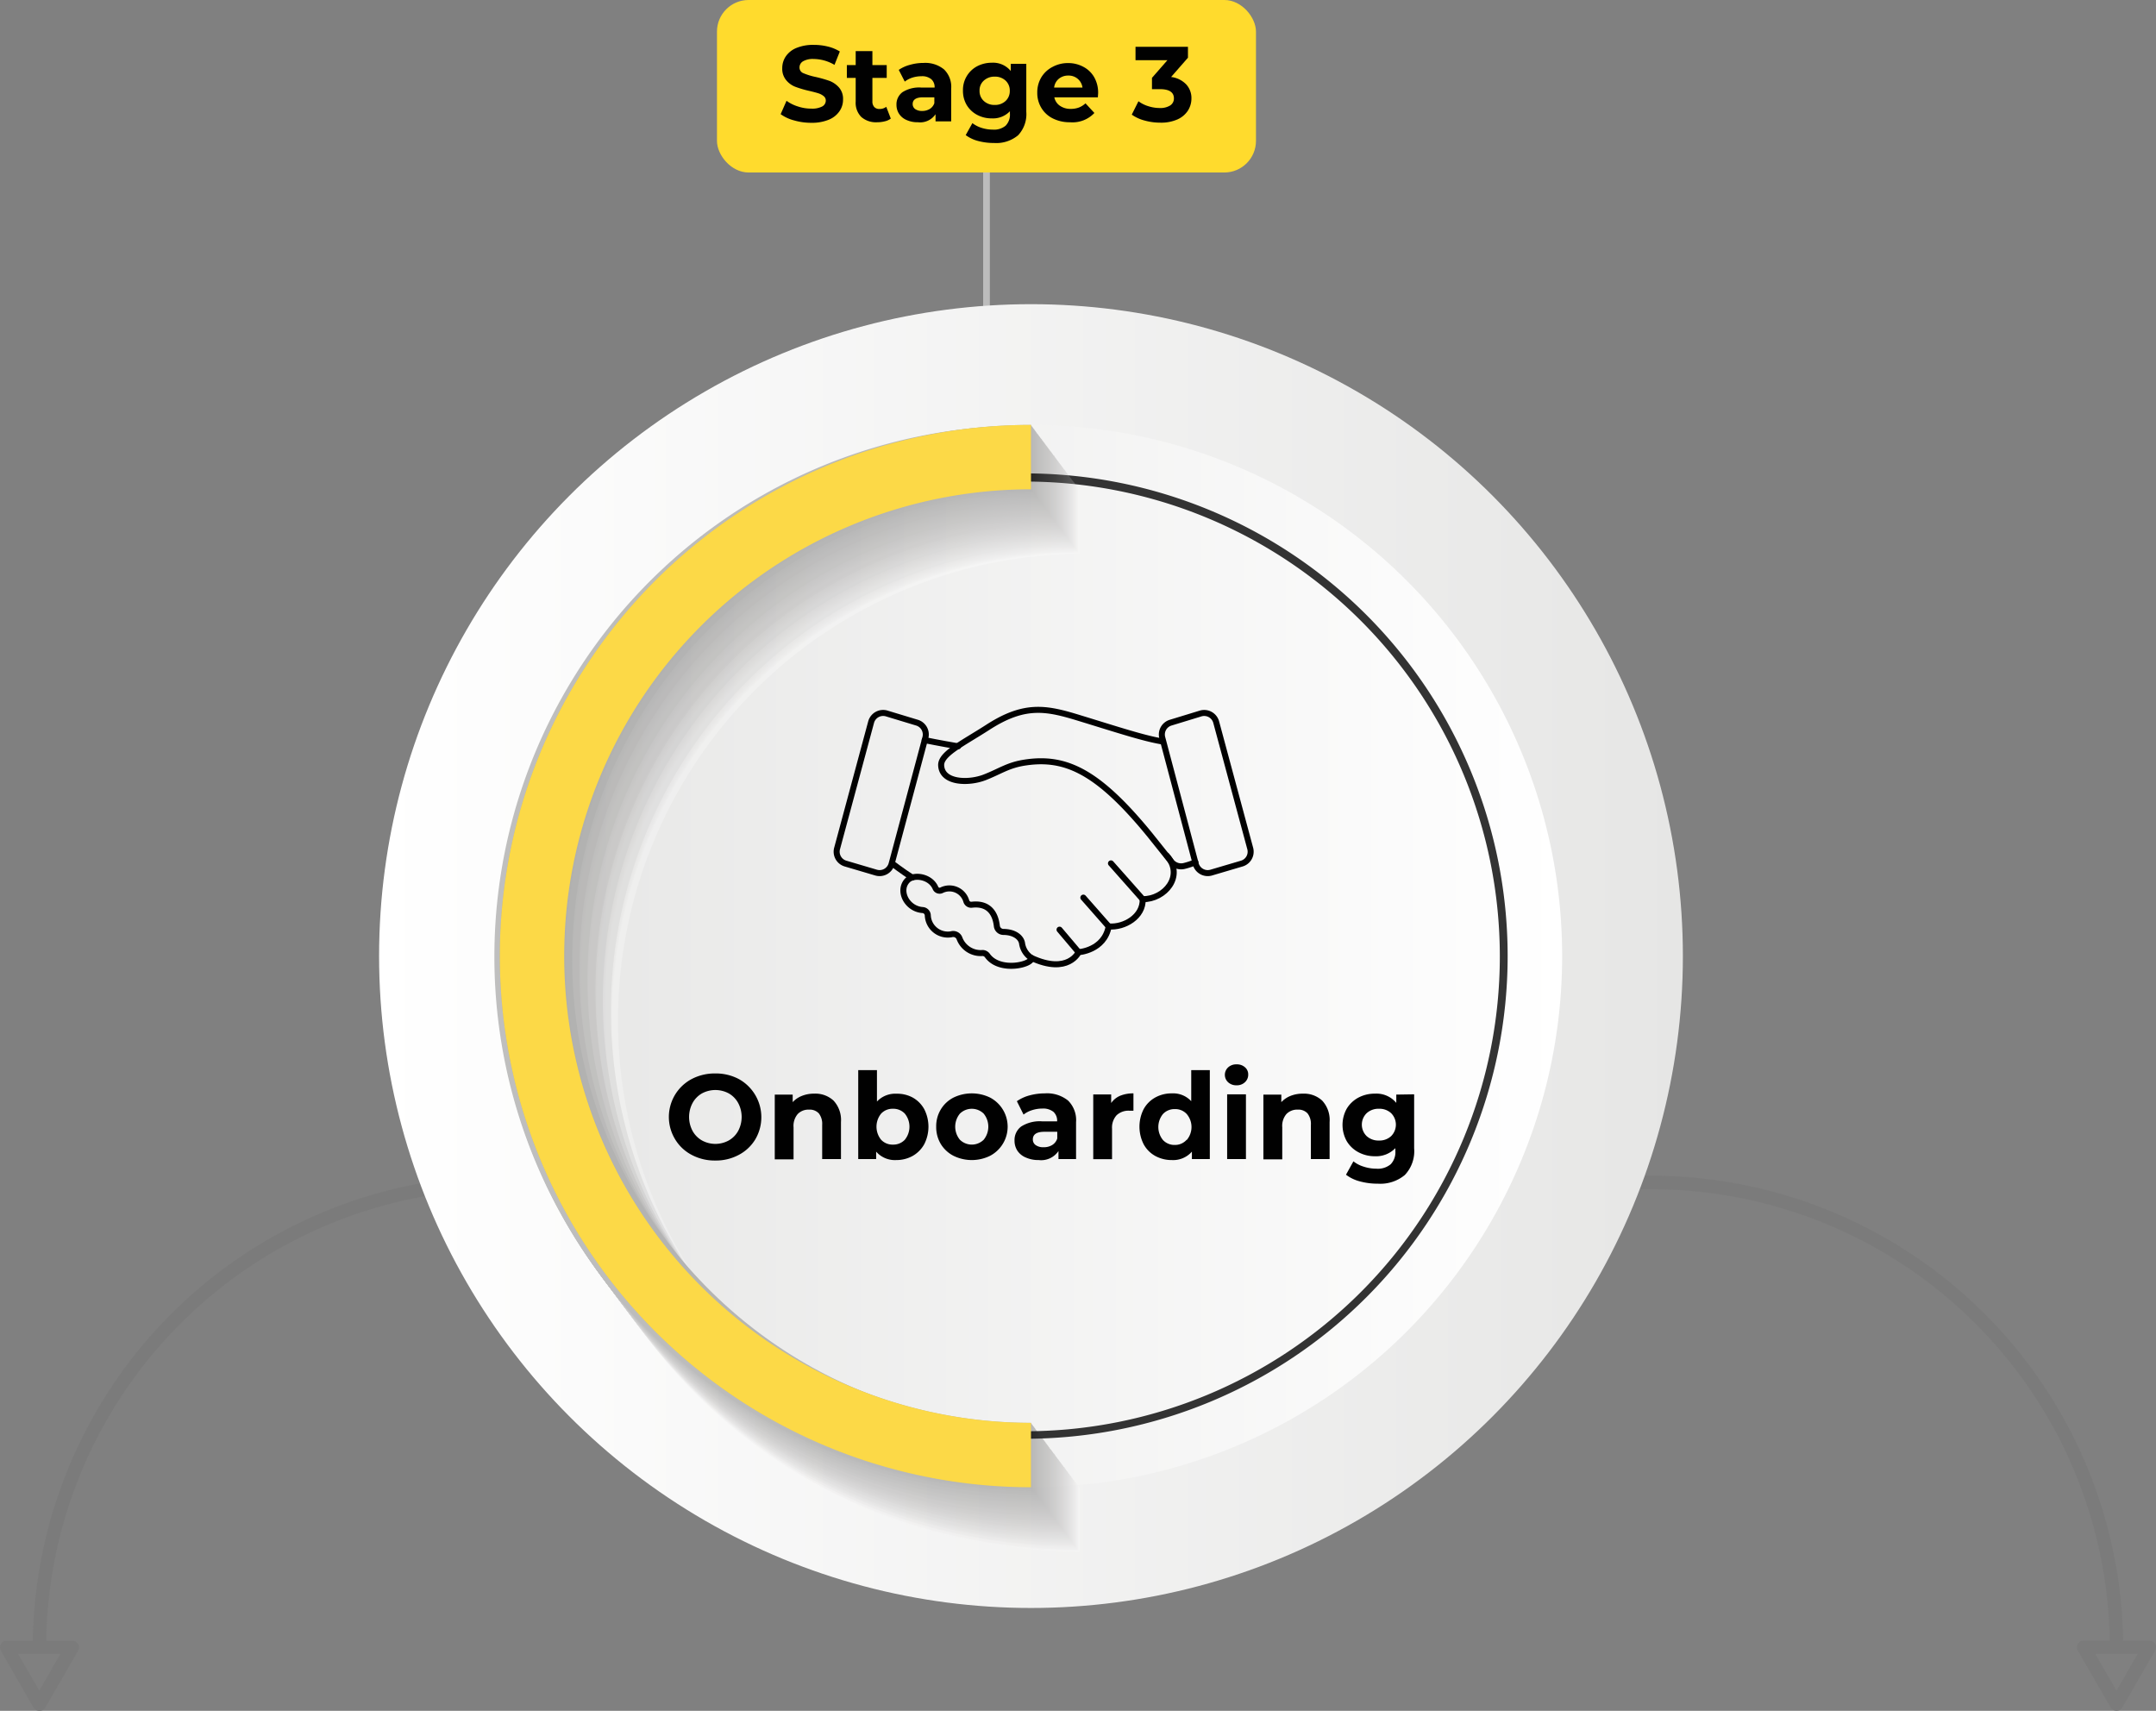 <svg xmlns="http://www.w3.org/2000/svg" xmlns:xlink="http://www.w3.org/1999/xlink" width="322.36" height="255.8" viewBox="0 0 322.36 255.8"><rect x="0" y="0" width="322.36" height="255.8" fill="#808080" stroke="none"/><defs><style>.cls-1{isolation:isolate;}.cls-112,.cls-2{fill:none;}.cls-2{stroke:#bcbcbc;stroke-miterlimit:10;}.cls-3{fill:#ffdb2d;}.cls-4{fill:#010101;}.cls-5{fill:#7b7b7b;}.cls-6{fill:url(#linear-gradient);}.cls-7{fill:url(#linear-gradient-2);}.cls-8{fill:#333;}.cls-9{opacity:0.25;mix-blend-mode:multiply;}.cls-10{fill:#fff;}.cls-11{fill:#f8f8f7;}.cls-12{fill:#f3f2f2;}.cls-13{fill:#eeeded;}.cls-14{fill:#eae9e9;}.cls-15{fill:#e6e5e5;}.cls-16{fill:#e3e1e1;}.cls-17{fill:#dfdede;}.cls-18{fill:#dcdada;}.cls-19{fill:#d9d7d7;}.cls-20{fill:#d5d3d3;}.cls-21{fill:#d2d0d0;}.cls-22{fill:#cfcdcd;}.cls-23{fill:#cccac9;}.cls-24{fill:#c8c6c6;}.cls-25{fill:#c5c3c3;}.cls-26{fill:#c2c0c0;}.cls-27{fill:#bfbdbd;}.cls-28{fill:#bcbaba;}.cls-29{fill:#b9b7b6;}.cls-30{fill:#b6b4b3;}.cls-31{fill:#b3b1b0;}.cls-32{fill:#b0aead;}.cls-33{fill:#adabab;}.cls-34{fill:#aba8a8;}.cls-35{fill:#a8a5a5;}.cls-36{fill:#a5a2a2;}.cls-37{fill:#a29f9f;}.cls-38{fill:#a09d9c;}.cls-39{fill:#9d9a9a;}.cls-40{fill:#9a9797;}.cls-41{fill:#979494;}.cls-42{fill:#959292;}.cls-43{fill:#928f8f;}.cls-44{fill:#8f8c8c;}.cls-45{fill:#8d8a8a;}.cls-46{fill:#8a8787;}.cls-47{fill:#888585;}.cls-48{fill:#858282;}.cls-49{fill:#83807f;}.cls-50{fill:#807d7d;}.cls-51{fill:#7e7b7a;}.cls-52{fill:#7b7878;}.cls-53{fill:#797676;}.cls-54{fill:#777373;}.cls-55{fill:#747171;}.cls-56{fill:#726f6f;}.cls-57{fill:#706d6c;}.cls-58{fill:#6d6a6a;}.cls-59{fill:#6b6868;}.cls-60{fill:#696666;}.cls-61{fill:#676463;}.cls-62{fill:#656261;}.cls-63{fill:#62605f;}.cls-64{fill:#605d5d;}.cls-65{fill:#5e5b5b;}.cls-66{fill:#5c5959;}.cls-67{fill:#5a5757;}.cls-68{fill:#585555;}.cls-69{fill:#565353;}.cls-70{fill:#545151;}.cls-71{fill:#52504f;}.cls-72{fill:#504e4d;}.cls-73{fill:#4e4c4b;}.cls-74{fill:#4d4a49;}.cls-75{fill:#4b4848;}.cls-76{fill:#494646;}.cls-77{fill:#474544;}.cls-78{fill:#454342;}.cls-79{fill:#434140;}.cls-80{fill:#413f3f;}.cls-81{fill:#403e3d;}.cls-82{fill:#3e3c3b;}.cls-83{fill:#3c3a39;}.cls-84{fill:#3a3838;}.cls-85{fill:#383736;}.cls-86{fill:#373534;}.cls-87{fill:#353333;}.cls-88{fill:#333131;}.cls-89{fill:#31302f;}.cls-90{fill:#302e2e;}.cls-91{fill:#2e2c2c;}.cls-92{fill:#2c2b2a;}.cls-93{fill:#2a2929;}.cls-94{fill:#282727;}.cls-95{fill:#262525;}.cls-96{fill:#242423;}.cls-97{fill:#232222;}.cls-98{fill:#212020;}.cls-99{fill:#1f1e1e;}.cls-100{fill:#1d1c1c;}.cls-101{fill:#1b1a1a;}.cls-102{fill:#191818;}.cls-103{fill:#161616;}.cls-104{fill:#141414;}.cls-105{fill:#121212;}.cls-106{fill:#0f0f0f;}.cls-107{fill:#0d0d0d;}.cls-108{fill:#0a0a0a;}.cls-109{fill:#070707;}.cls-110{fill:#040404;}.cls-111{fill:#fcd947;}.cls-112{stroke:#010101;stroke-linecap:round;stroke-linejoin:round;stroke-width:0.9px;}</style><linearGradient id="linear-gradient" x1="56.69" y1="142.95" x2="251.62" y2="142.95" gradientUnits="userSpaceOnUse"><stop offset="0" stop-color="#fff"/><stop offset="1" stop-color="#e6e6e5"/></linearGradient><linearGradient id="linear-gradient-2" x1="74.74" y1="142.95" x2="233.57" y2="142.95" gradientUnits="userSpaceOnUse"><stop offset="0" stop-color="#e6e6e5"/><stop offset="1" stop-color="#fff"/></linearGradient></defs><g class="cls-1"><g id="Layer_2" data-name="Layer 2"><g id="Layer_1-2" data-name="Layer 1"><line class="cls-2" x1="147.5" y1="23.55" x2="147.5" y2="48.19"/><rect class="cls-3" x="107.2" width="80.59" height="25.79" rx="4.73"/><path class="cls-4" d="M118.72,18a6,6,0,0,1-2-.93l.88-2a5.7,5.7,0,0,0,1.71.85,6.21,6.21,0,0,0,2,.32,3.2,3.2,0,0,0,1.64-.33,1,1,0,0,0,.52-.87.82.82,0,0,0-.31-.66,2.34,2.34,0,0,0-.8-.43c-.32-.1-.76-.22-1.32-.35a16.23,16.23,0,0,1-2.09-.61,3.32,3.32,0,0,1-1.4-1,2.65,2.65,0,0,1-.59-1.79,3.12,3.12,0,0,1,.53-1.77,3.53,3.53,0,0,1,1.59-1.26,6.5,6.5,0,0,1,2.6-.46,8.62,8.62,0,0,1,2.1.25,6.17,6.17,0,0,1,1.79.74l-.8,2a6.2,6.2,0,0,0-3.1-.88,2.93,2.93,0,0,0-1.61.35,1.06,1.06,0,0,0-.52.93.9.9,0,0,0,.6.85,9.71,9.71,0,0,0,1.83.56,19.12,19.12,0,0,1,2.1.6,3.66,3.66,0,0,1,1.4,1,2.58,2.58,0,0,1,.58,1.78,3,3,0,0,1-.54,1.75,3.56,3.56,0,0,1-1.6,1.26,6.59,6.59,0,0,1-2.61.46A9.17,9.17,0,0,1,118.72,18Z"/><path class="cls-4" d="M133.19,17.73a2.34,2.34,0,0,1-.9.41,4.6,4.6,0,0,1-1.13.14,3.34,3.34,0,0,1-2.38-.79,3,3,0,0,1-.84-2.3V11.65h-1.32V9.73h1.32V7.64h2.5V9.73h2.14v1.92h-2.14v3.51a1.17,1.17,0,0,0,.28.84,1,1,0,0,0,.79.29,1.57,1.57,0,0,0,1-.32Z"/><path class="cls-4" d="M141.14,10.37a3.62,3.62,0,0,1,1.08,2.87v4.91h-2.34V17.08a2.78,2.78,0,0,1-2.62,1.2,4,4,0,0,1-1.72-.34,2.53,2.53,0,0,1-1.12-.93,2.44,2.44,0,0,1-.38-1.34,2.25,2.25,0,0,1,.9-1.89,4.64,4.64,0,0,1,2.8-.69h2a1.55,1.55,0,0,0-.5-1.25,2.13,2.13,0,0,0-1.48-.44,4.54,4.54,0,0,0-1.36.21,3.61,3.61,0,0,0-1.12.59l-.9-1.75a5.36,5.36,0,0,1,1.69-.76,7.19,7.19,0,0,1,2-.28A4.43,4.43,0,0,1,141.14,10.37ZM139,16.3a1.64,1.64,0,0,0,.7-.87v-.88H138c-1,0-1.54.34-1.54,1a.91.91,0,0,0,.38.76,1.73,1.73,0,0,0,1,.28A2.16,2.16,0,0,0,139,16.3Z"/><path class="cls-4" d="M153.45,9.54v7.17a4.61,4.61,0,0,1-1.23,3.52,5.11,5.11,0,0,1-3.6,1.15,9.05,9.05,0,0,1-2.37-.3,5.36,5.36,0,0,1-1.86-.88l1-1.79a4.48,4.48,0,0,0,1.38.71,5.63,5.63,0,0,0,1.66.26,2.71,2.71,0,0,0,1.92-.58A2.33,2.33,0,0,0,151,17v-.37a3.48,3.48,0,0,1-2.72,1.07,4.55,4.55,0,0,1-2.17-.52,4,4,0,0,1-1.56-1.46,4.12,4.12,0,0,1-.57-2.18,4,4,0,0,1,2.13-3.64,4.67,4.67,0,0,1,2.17-.52,3.4,3.4,0,0,1,2.85,1.24V9.54Zm-3.1,5.56a2,2,0,0,0,.63-1.53,2,2,0,0,0-.63-1.52,2.29,2.29,0,0,0-1.62-.59,2.31,2.31,0,0,0-1.63.59,1.94,1.94,0,0,0-.64,1.52,2,2,0,0,0,.64,1.53,2.31,2.31,0,0,0,1.63.59A2.29,2.29,0,0,0,150.35,15.1Z"/><path class="cls-4" d="M164.15,14.55h-6.51a2,2,0,0,0,.83,1.26,2.75,2.75,0,0,0,1.63.47,3.43,3.43,0,0,0,1.2-.2,3.07,3.07,0,0,0,1-.63l1.33,1.44A4.48,4.48,0,0,1,160,18.28a5.63,5.63,0,0,1-2.58-.57,4.12,4.12,0,0,1-1.72-1.58,4.28,4.28,0,0,1-.61-2.28,4.36,4.36,0,0,1,.6-2.28A4.21,4.21,0,0,1,157.38,10a4.8,4.8,0,0,1,2.34-.57A4.73,4.73,0,0,1,162,10a4,4,0,0,1,1.61,1.56,4.64,4.64,0,0,1,.58,2.36S164.18,14.13,164.15,14.55Zm-5.84-2.77a2,2,0,0,0-.7,1.31h4.24a2.06,2.06,0,0,0-2.11-1.79A2.17,2.17,0,0,0,158.31,11.78Z"/><path class="cls-4" d="M177.35,12.61a3,3,0,0,1,.79,2.12,3.37,3.37,0,0,1-.52,1.8,3.61,3.61,0,0,1-1.56,1.32,6,6,0,0,1-2.56.49,8.72,8.72,0,0,1-2.33-.31,5.94,5.94,0,0,1-1.95-.89l1-2a4.78,4.78,0,0,0,1.48.74,5.62,5.62,0,0,0,1.72.27,2.76,2.76,0,0,0,1.54-.38,1.22,1.22,0,0,0,.56-1.06q0-1.38-2.1-1.38h-1.18V11.64L174.55,9h-4.77V7h7.84V8.63l-2.52,2.88A3.76,3.76,0,0,1,177.35,12.61Z"/><path class="cls-5" d="M163.62,175.79H75.43A70.61,70.61,0,0,0,4.9,246.32h2a68.59,68.59,0,0,1,68.52-68.51h88.19"/><path class="cls-5" d="M5,255.3.13,246.81a1.06,1.06,0,0,1,0-1,1,1,0,0,1,.88-.5h9.8a1,1,0,0,1,.87,1.51l-4.9,8.49a1,1,0,0,1-1.74,0Zm-2.29-8,3.16,5.47,3.16-5.47Z"/><path class="cls-5" d="M158.73,175.79h88.2a70.6,70.6,0,0,1,70.52,70.53h-2a68.58,68.58,0,0,0-68.51-68.51h-88.2"/><path class="cls-5" d="M316.45,255.8a1,1,0,0,1-.87-.5l-4.9-8.49a1,1,0,0,1,.87-1.51h9.8a1,1,0,0,1,.87,1.51l-4.9,8.49A1,1,0,0,1,316.45,255.8Zm-3.16-8.49,3.16,5.47,3.16-5.47Z"/><circle class="cls-6" cx="154.15" cy="142.95" r="97.47"/><circle class="cls-7" cx="154.15" cy="142.95" r="79.42"/><path class="cls-8" d="M153.25,215.12V214a71,71,0,1,0,0-142V70.78a72.17,72.17,0,0,1,0,144.34Z"/><g class="cls-9"><path class="cls-10" d="M161.37,232a79.42,79.42,0,0,1,0-158.83v9.62a69.8,69.8,0,0,0,0,139.59Z"/><path class="cls-11" d="M161.3,231.9a79.42,79.42,0,0,1,0-158.84v9.63a69.79,69.79,0,0,0,0,139.58Z"/><path class="cls-12" d="M161.23,231.8a79.42,79.42,0,1,1,0-158.83v9.62a69.79,69.79,0,1,0,0,139.58Z"/><path class="cls-13" d="M161.16,231.71a79.42,79.42,0,0,1,0-158.84V82.5a69.79,69.79,0,1,0,0,139.58Z"/><path class="cls-14" d="M161.09,231.61a79.42,79.42,0,1,1,0-158.83V82.4a69.79,69.79,0,0,0,0,139.58Z"/><path class="cls-15" d="M161,231.51a79.42,79.42,0,1,1,0-158.83v9.63a69.79,69.79,0,0,0,0,139.58Z"/><path class="cls-16" d="M160.94,231.42a79.42,79.42,0,0,1,0-158.83v9.62a69.79,69.79,0,0,0,0,139.58Z"/><path class="cls-17" d="M160.87,231.32a79.42,79.42,0,0,1,0-158.83v9.63a69.79,69.79,0,0,0,0,139.58Z"/><path class="cls-18" d="M160.8,231.23a79.42,79.42,0,0,1,0-158.83V82a69.79,69.79,0,0,0,0,139.58Z"/><path class="cls-19" d="M160.73,231.13a79.42,79.42,0,1,1,0-158.83v9.63a69.79,69.79,0,0,0,0,139.58Z"/><path class="cls-20" d="M160.66,231a79.42,79.42,0,1,1,0-158.83v9.62a69.79,69.79,0,1,0,0,139.58Z"/><path class="cls-21" d="M160.59,230.94a79.42,79.42,0,1,1,0-158.83v9.63a69.79,69.79,0,0,0,0,139.58Z"/><path class="cls-22" d="M160.52,230.85a79.42,79.42,0,0,1,0-158.84v9.63a69.79,69.79,0,0,0,0,139.58Z"/><path class="cls-23" d="M160.44,230.75a79.42,79.42,0,0,1,0-158.83v9.63a69.79,69.79,0,0,0,0,139.58Z"/><path class="cls-24" d="M160.37,230.66a79.42,79.42,0,0,1,0-158.84v9.63a69.79,69.79,0,0,0,0,139.58Z"/><path class="cls-25" d="M160.3,230.56a79.42,79.42,0,1,1,0-158.83v9.62a69.8,69.8,0,0,0,0,139.59Z"/><path class="cls-26" d="M160.23,230.47a79.42,79.42,0,0,1,0-158.84v9.63a69.79,69.79,0,1,0,0,139.58Z"/><path class="cls-27" d="M160.16,230.37a79.42,79.42,0,1,1,0-158.83v9.62a69.79,69.79,0,1,0,0,139.58Z"/><path class="cls-28" d="M160.09,230.28a79.42,79.42,0,0,1,0-158.84v9.63a69.79,69.79,0,0,0,0,139.58Z"/><path class="cls-29" d="M160,230.18a79.42,79.42,0,1,1,0-158.83V81a69.79,69.79,0,0,0,0,139.58Z"/><path class="cls-30" d="M159.94,230.09a79.42,79.42,0,0,1,0-158.84v9.63a69.79,69.79,0,0,0,0,139.58Z"/><path class="cls-31" d="M159.87,230a79.42,79.42,0,0,1,0-158.83v9.62a69.79,69.79,0,1,0,0,139.58Z"/><path class="cls-32" d="M159.8,229.89a79.42,79.42,0,1,1,0-158.83v9.63a69.79,69.79,0,0,0,0,139.58Z"/><path class="cls-33" d="M159.73,229.8a79.42,79.42,0,1,1,0-158.83v9.62a69.79,69.79,0,1,0,0,139.58Z"/><path class="cls-34" d="M159.66,229.7a79.42,79.42,0,1,1,0-158.83V80.5a69.79,69.79,0,1,0,0,139.58Z"/><path class="cls-35" d="M159.59,229.61a79.42,79.42,0,1,1,0-158.83V80.4a69.79,69.79,0,0,0,0,139.58Z"/><path class="cls-36" d="M159.52,229.51a79.42,79.42,0,1,1,0-158.83v9.63a69.79,69.79,0,1,0,0,139.58Z"/><path class="cls-37" d="M159.44,229.42a79.42,79.42,0,0,1,0-158.84v9.63a69.79,69.79,0,0,0,0,139.58Z"/><path class="cls-38" d="M159.37,229.32a79.42,79.42,0,0,1,0-158.83v9.63a69.79,69.79,0,0,0,0,139.58Z"/><path class="cls-39" d="M159.3,229.23a79.42,79.42,0,0,1,0-158.84V80a69.79,69.79,0,0,0,0,139.58Z"/><path class="cls-40" d="M159.23,229.13a79.42,79.42,0,1,1,0-158.83v9.63a69.79,69.79,0,0,0,0,139.58Z"/><path class="cls-41" d="M159.16,229a79.42,79.42,0,0,1,0-158.84v9.63a69.79,69.79,0,1,0,0,139.58Z"/><path class="cls-42" d="M159.09,228.94a79.42,79.42,0,1,1,0-158.83v9.62a69.8,69.8,0,0,0,0,139.59Z"/><path class="cls-43" d="M159,228.85A79.42,79.42,0,0,1,159,70v9.63a69.79,69.79,0,0,0,0,139.58Z"/><path class="cls-44" d="M158.94,228.75a79.42,79.42,0,0,1,0-158.83v9.62a69.79,69.79,0,0,0,0,139.58Z"/><path class="cls-45" d="M158.87,228.66a79.42,79.42,0,0,1,0-158.84v9.63a69.79,69.79,0,0,0,0,139.58Z"/><path class="cls-46" d="M158.8,228.56a79.42,79.42,0,1,1,0-158.83v9.62a69.79,69.79,0,1,0,0,139.58Z"/><path class="cls-47" d="M158.73,228.47a79.42,79.42,0,0,1,0-158.84v9.63a69.79,69.79,0,1,0,0,139.58Z"/><path class="cls-48" d="M158.66,228.37a79.42,79.42,0,1,1,0-158.83v9.62a69.79,69.79,0,1,0,0,139.58Z"/><path class="cls-49" d="M158.59,228.27a79.42,79.42,0,1,1,0-158.83v9.63a69.79,69.79,0,0,0,0,139.58Z"/><path class="cls-50" d="M158.51,228.18a79.42,79.42,0,0,1,0-158.83V79a69.79,69.79,0,1,0,0,139.58Z"/><path class="cls-51" d="M158.44,228.08a79.42,79.42,0,0,1,0-158.83v9.63a69.79,69.79,0,0,0,0,139.58Z"/><path class="cls-52" d="M158.37,228a79.42,79.42,0,1,1,0-158.83v9.62a69.79,69.79,0,1,0,0,139.58Z"/><path class="cls-53" d="M158.3,227.89a79.42,79.42,0,1,1,0-158.83v9.63a69.79,69.79,0,0,0,0,139.58Z"/><path class="cls-54" d="M158.23,227.8a79.42,79.42,0,0,1,0-158.84v9.63a69.79,69.79,0,1,0,0,139.58Z"/><path class="cls-55" d="M158.16,227.7a79.42,79.42,0,1,1,0-158.83V78.5a69.79,69.79,0,1,0,0,139.58Z"/><path class="cls-56" d="M158.09,227.61a79.42,79.42,0,0,1,0-158.84V78.4a69.79,69.79,0,0,0,0,139.58Z"/><path class="cls-57" d="M158,227.51a79.42,79.42,0,0,1,0-158.83V78.3a69.8,69.8,0,0,0,0,139.59Z"/><path class="cls-58" d="M157.94,227.42a79.42,79.42,0,0,1,0-158.84v9.63a69.79,69.79,0,0,0,0,139.58Z"/><path class="cls-59" d="M157.87,227.32a79.42,79.42,0,1,1,0-158.83v9.62a69.8,69.8,0,0,0,0,139.59Z"/><path class="cls-60" d="M157.8,227.23a79.42,79.42,0,0,1,0-158.84V78a69.79,69.79,0,0,0,0,139.58Z"/><path class="cls-61" d="M157.73,227.13a79.42,79.42,0,1,1,0-158.83v9.62a69.79,69.79,0,0,0,0,139.58Z"/><path class="cls-62" d="M157.66,227a79.42,79.42,0,0,1,0-158.84v9.63a69.79,69.79,0,1,0,0,139.58Z"/><path class="cls-63" d="M157.59,226.94a79.42,79.42,0,1,1,0-158.83v9.62a69.79,69.79,0,1,0,0,139.58Z"/><path class="cls-64" d="M157.51,226.84a79.42,79.42,0,0,1,0-158.83v9.63a69.79,69.79,0,0,0,0,139.58Z"/><path class="cls-65" d="M157.44,226.75a79.42,79.42,0,0,1,0-158.83v9.62a69.79,69.79,0,0,0,0,139.58Z"/><path class="cls-66" d="M157.37,226.65a79.42,79.42,0,1,1,0-158.83v9.63a69.79,69.79,0,0,0,0,139.58Z"/><path class="cls-67" d="M157.3,226.56a79.42,79.42,0,1,1,0-158.83v9.62a69.79,69.79,0,1,0,0,139.58Z"/><path class="cls-68" d="M157.23,226.46a79.42,79.42,0,1,1,0-158.83v9.63a69.79,69.79,0,1,0,0,139.58Z"/><path class="cls-69" d="M157.16,226.37a79.42,79.42,0,0,1,0-158.84v9.63a69.79,69.79,0,1,0,0,139.58Z"/><path class="cls-70" d="M157.08,226.27a79.42,79.42,0,0,1,0-158.83v9.63a69.79,69.79,0,0,0,0,139.58Z"/><path class="cls-71" d="M157,226.18a79.42,79.42,0,0,1,0-158.84V77a69.79,69.79,0,1,0,0,139.58Z"/><path class="cls-72" d="M156.94,226.08a79.42,79.42,0,0,1,0-158.83v9.63a69.79,69.79,0,0,0,0,139.58Z"/><path class="cls-73" d="M156.87,226a79.42,79.42,0,0,1,0-158.84v9.63a69.79,69.79,0,1,0,0,139.58Z"/><path class="cls-74" d="M156.8,225.89a79.42,79.42,0,1,1,0-158.83v9.62a69.8,69.8,0,0,0,0,139.59Z"/><path class="cls-75" d="M156.73,225.8a79.42,79.42,0,0,1,0-158.84v9.63a69.79,69.79,0,1,0,0,139.58Z"/><path class="cls-76" d="M156.66,225.7a79.42,79.42,0,1,1,0-158.83v9.62a69.79,69.79,0,0,0,0,139.58Z"/><path class="cls-77" d="M156.58,225.61a79.42,79.42,0,0,1,0-158.84V76.4a69.79,69.79,0,0,0,0,139.58Z"/><path class="cls-78" d="M156.51,225.51a79.42,79.42,0,0,1,0-158.83V76.3a69.79,69.79,0,0,0,0,139.58Z"/><path class="cls-79" d="M156.44,225.42a79.42,79.42,0,0,1,0-158.84v9.63a69.79,69.79,0,0,0,0,139.58Z"/><path class="cls-80" d="M156.37,225.32a79.42,79.42,0,1,1,0-158.83v9.62a69.79,69.79,0,0,0,0,139.58Z"/><path class="cls-81" d="M156.3,225.22a79.42,79.42,0,1,1,0-158.83V76a69.79,69.79,0,0,0,0,139.58Z"/><path class="cls-82" d="M156.23,225.13a79.42,79.42,0,1,1,0-158.83v9.62a69.79,69.79,0,0,0,0,139.58Z"/><path class="cls-83" d="M156.16,225a79.42,79.42,0,1,1,0-158.83v9.63a69.79,69.79,0,1,0,0,139.58Z"/><path class="cls-84" d="M156.08,224.94a79.42,79.42,0,0,1,0-158.83v9.62a69.79,69.79,0,0,0,0,139.58Z"/><path class="cls-85" d="M156,224.84A79.42,79.42,0,0,1,156,66v9.63a69.79,69.79,0,0,0,0,139.58Z"/><path class="cls-86" d="M155.94,224.75a79.42,79.42,0,0,1,0-158.84v9.63a69.79,69.79,0,0,0,0,139.58Z"/><path class="cls-87" d="M155.87,224.65a79.42,79.42,0,1,1,0-158.83v9.63a69.79,69.79,0,0,0,0,139.58Z"/><path class="cls-88" d="M155.8,224.56a79.42,79.42,0,0,1,0-158.84v9.63a69.79,69.79,0,1,0,0,139.58Z"/><path class="cls-89" d="M155.73,224.46a79.42,79.42,0,1,1,0-158.83v9.63a69.79,69.79,0,1,0,0,139.58Z"/><path class="cls-90" d="M155.66,224.37a79.42,79.42,0,0,1,0-158.84v9.63a69.79,69.79,0,1,0,0,139.58Z"/><path class="cls-91" d="M155.58,224.27a79.42,79.42,0,0,1,0-158.83v9.62a69.8,69.8,0,0,0,0,139.59Z"/><path class="cls-92" d="M155.51,224.18a79.42,79.42,0,0,1,0-158.84V75a69.79,69.79,0,1,0,0,139.58Z"/><path class="cls-93" d="M155.44,224.08a79.42,79.42,0,1,1,0-158.83v9.62a69.79,69.79,0,0,0,0,139.58Z"/><path class="cls-94" d="M155.37,224a79.42,79.42,0,0,1,0-158.84v9.63a69.79,69.79,0,1,0,0,139.58Z"/><path class="cls-95" d="M155.3,223.89a79.42,79.42,0,1,1,0-158.83v9.62a69.79,69.79,0,0,0,0,139.58Z"/><path class="cls-96" d="M155.23,223.79a79.42,79.42,0,1,1,0-158.83v9.63a69.79,69.79,0,1,0,0,139.58Z"/><path class="cls-97" d="M155.15,223.7a79.42,79.42,0,0,1,0-158.83v9.62a69.79,69.79,0,0,0,0,139.58Z"/><path class="cls-98" d="M155.08,223.6a79.42,79.42,0,0,1,0-158.83V74.4a69.79,69.79,0,0,0,0,139.58Z"/><path class="cls-99" d="M155,223.51a79.42,79.42,0,0,1,0-158.83V74.3a69.79,69.79,0,0,0,0,139.58Z"/><path class="cls-100" d="M154.94,223.41a79.42,79.42,0,1,1,0-158.83v9.63a69.79,69.79,0,0,0,0,139.58Z"/><path class="cls-101" d="M154.87,223.32a79.42,79.42,0,1,1,0-158.83v9.62a69.79,69.79,0,0,0,0,139.58Z"/><path class="cls-102" d="M154.8,223.22a79.42,79.42,0,1,1,0-158.83V74a69.79,69.79,0,0,0,0,139.58Z"/><path class="cls-103" d="M154.73,223.13a79.42,79.42,0,0,1,0-158.84v9.63a69.79,69.79,0,0,0,0,139.58Z"/><path class="cls-104" d="M154.65,223a79.42,79.42,0,0,1,0-158.83v9.63a69.79,69.79,0,1,0,0,139.58Z"/><path class="cls-105" d="M154.58,222.94a79.42,79.42,0,0,1,0-158.84v9.63a69.79,69.79,0,0,0,0,139.58Z"/><path class="cls-106" d="M154.51,222.84a79.42,79.42,0,1,1,0-158.83v9.62a69.8,69.8,0,0,0,0,139.59Z"/><path class="cls-107" d="M154.44,222.75a79.42,79.42,0,0,1,0-158.84v9.63a69.79,69.79,0,0,0,0,139.58Z"/><path class="cls-108" d="M154.37,222.65a79.42,79.42,0,1,1,0-158.83v9.62a69.79,69.79,0,0,0,0,139.58Z"/><path class="cls-109" d="M154.3,222.56a79.42,79.42,0,0,1,0-158.84v9.63a69.79,69.79,0,1,0,0,139.58Z"/><path class="cls-110" d="M154.23,222.46a79.42,79.42,0,1,1,0-158.83v9.62a69.79,69.79,0,1,0,0,139.58Z"/><path class="cls-4" d="M154.15,222.37a79.42,79.42,0,0,1,0-158.84v9.63a69.79,69.79,0,0,0,0,139.58Z"/></g><path class="cls-111" d="M154.15,222.37a79.42,79.42,0,0,1,0-158.84v9.63a69.79,69.79,0,0,0,0,139.58Z"/><path class="cls-4" d="M103.41,172.67a6.3,6.3,0,0,1-2.47-2.33,6.42,6.42,0,0,1,2.47-9,7.4,7.4,0,0,1,3.54-.84,7.32,7.32,0,0,1,3.52.84,6.52,6.52,0,0,1,2.47,9,6.3,6.3,0,0,1-2.47,2.33,7.22,7.22,0,0,1-3.52.85A7.3,7.3,0,0,1,103.41,172.67Zm5.55-2.15a3.66,3.66,0,0,0,1.41-1.43,4.44,4.44,0,0,0,0-4.17,3.68,3.68,0,0,0-1.41-1.44,4.24,4.24,0,0,0-4,0,3.68,3.68,0,0,0-1.41,1.44,4.44,4.44,0,0,0,0,4.17,3.66,3.66,0,0,0,1.41,1.43,4.16,4.16,0,0,0,4,0Z"/><path class="cls-4" d="M124.63,164.56a4.26,4.26,0,0,1,1.11,3.2v5.54h-2.81v-5.11a2.56,2.56,0,0,0-.5-1.72,1.86,1.86,0,0,0-1.46-.56,2.22,2.22,0,0,0-1.69.65,2.73,2.73,0,0,0-.63,2v4.78h-2.81v-9.68h2.68v1.13a3.72,3.72,0,0,1,1.39-.94,4.82,4.82,0,0,1,1.81-.33A4,4,0,0,1,124.63,164.56Z"/><path class="cls-4" d="M136.46,164.1a4.45,4.45,0,0,1,1.73,1.74,5.76,5.76,0,0,1,0,5.24,4.55,4.55,0,0,1-1.73,1.75,5,5,0,0,1-2.46.62,3.71,3.71,0,0,1-3-1.26v1.11h-2.68V160h2.8v4.7a3.75,3.75,0,0,1,2.92-1.17A4.89,4.89,0,0,1,136.46,164.1Zm-1.17,6.31a3.1,3.1,0,0,0,0-3.9,2.35,2.35,0,0,0-1.78-.73,2.32,2.32,0,0,0-1.77.73,3.1,3.1,0,0,0,0,3.9,2.32,2.32,0,0,0,1.77.73A2.35,2.35,0,0,0,135.29,170.41Z"/><path class="cls-4" d="M142.56,172.81a4.78,4.78,0,0,1-1.9-1.77,4.88,4.88,0,0,1-.68-2.58,4.82,4.82,0,0,1,.68-2.57,4.73,4.73,0,0,1,1.9-1.78,6.27,6.27,0,0,1,5.48,0,4.92,4.92,0,0,1,0,8.7,6.19,6.19,0,0,1-5.48,0Zm4.52-2.4a3.1,3.1,0,0,0,0-3.9,2.54,2.54,0,0,0-3.56,0,3.07,3.07,0,0,0,0,3.9,2.54,2.54,0,0,0,3.56,0Z"/><path class="cls-4" d="M159.69,164.55a4.1,4.1,0,0,1,1.2,3.23v5.52h-2.63v-1.2a3.12,3.12,0,0,1-2.95,1.35,4.58,4.58,0,0,1-1.93-.38,2.82,2.82,0,0,1-1.25-1,2.73,2.73,0,0,1-.44-1.52,2.52,2.52,0,0,1,1-2.12,5.17,5.17,0,0,1,3.14-.77h2.23a1.8,1.8,0,0,0-.55-1.42,2.48,2.48,0,0,0-1.68-.49,5,5,0,0,0-1.52.24,3.91,3.91,0,0,0-1.27.66l-1-2a6,6,0,0,1,1.9-.87,8.7,8.7,0,0,1,2.28-.3A5,5,0,0,1,159.69,164.55Zm-2.4,6.67a1.76,1.76,0,0,0,.79-1v-1h-1.92c-1.15,0-1.73.38-1.73,1.14a1,1,0,0,0,.42.85,1.9,1.9,0,0,0,1.16.32A2.38,2.38,0,0,0,157.29,171.22Z"/><path class="cls-4" d="M167.47,163.84a5.05,5.05,0,0,1,2-.36v2.59c-.31,0-.52,0-.63,0a2.59,2.59,0,0,0-1.89.68,2.74,2.74,0,0,0-.68,2v4.57h-2.81v-9.68h2.68v1.28A3.13,3.13,0,0,1,167.47,163.84Z"/><path class="cls-4" d="M180.89,160V173.3h-2.68v-1.11a3.72,3.72,0,0,1-3,1.26,5.11,5.11,0,0,1-2.47-.61,4.37,4.37,0,0,1-1.74-1.75,5.8,5.8,0,0,1,0-5.26,4.41,4.41,0,0,1,1.74-1.74,5,5,0,0,1,2.47-.61,3.67,3.67,0,0,1,2.9,1.17V160Zm-3.46,10.46a3,3,0,0,0,0-3.9,2.31,2.31,0,0,0-1.76-.73,2.35,2.35,0,0,0-1.78.73,3.07,3.07,0,0,0,0,3.9,2.35,2.35,0,0,0,1.78.73A2.31,2.31,0,0,0,177.43,170.41Z"/><path class="cls-4" d="M183.63,161.82a1.51,1.51,0,0,1,0-2.23,1.77,1.77,0,0,1,1.26-.45,1.79,1.79,0,0,1,1.25.43,1.38,1.38,0,0,1,.49,1.08,1.51,1.51,0,0,1-.49,1.16,1.72,1.72,0,0,1-1.25.46A1.77,1.77,0,0,1,183.63,161.82Zm-.15,1.8h2.81v9.68h-2.81Z"/><path class="cls-4" d="M197.69,164.56a4.26,4.26,0,0,1,1.11,3.2v5.54H196v-5.11a2.56,2.56,0,0,0-.5-1.72,1.84,1.84,0,0,0-1.46-.56,2.22,2.22,0,0,0-1.69.65,2.73,2.73,0,0,0-.63,2v4.78H188.9v-9.68h2.68v1.13a3.8,3.8,0,0,1,1.39-.94,4.87,4.87,0,0,1,1.82-.33A4,4,0,0,1,197.69,164.56Z"/><path class="cls-4" d="M211.44,163.62v8.06a5.18,5.18,0,0,1-1.39,4,5.72,5.72,0,0,1-4.05,1.3,10,10,0,0,1-2.66-.34,5.8,5.8,0,0,1-2.09-1l1.11-2a4.62,4.62,0,0,0,1.55.8,6.09,6.09,0,0,0,1.87.3,3,3,0,0,0,2.15-.66,2.59,2.59,0,0,0,.7-2v-.41a4,4,0,0,1-3.06,1.21,5.15,5.15,0,0,1-2.44-.59,4.51,4.51,0,0,1-1.76-1.65,5,5,0,0,1,0-4.89,4.51,4.51,0,0,1,1.76-1.65,5.14,5.14,0,0,1,2.44-.58,3.85,3.85,0,0,1,3.2,1.38v-1.24ZM208,169.87a2.43,2.43,0,0,0,0-3.43,2.56,2.56,0,0,0-1.82-.66,2.61,2.61,0,0,0-1.84.66,2.4,2.4,0,0,0,0,3.43,2.61,2.61,0,0,0,1.84.66A2.56,2.56,0,0,0,208,169.87Z"/><path class="cls-112" d="M178.73,128.92a10.54,10.54,0,0,1-1.64.55,1.9,1.9,0,0,1-2-.68c-.69-.86-1.85-2.31-3.2-4-7.72-9.44-12.54-11.67-18.53-10.79-2.61.38-3.69,1.26-6.09,2.21s-6.44.89-6.55-1.78c-.07-1.72,3.25-3.28,7-5.7,5.63-3.63,8.89-2.84,13.89-1.3,5.62,1.72,9.49,3,12.25,3.44"/><path class="cls-112" d="M179.48,106.69,175,108.06a1.85,1.85,0,0,0-1.22,2.24l5,18.87a1.86,1.86,0,0,0,2.35,1.29l4.57-1.35a1.85,1.85,0,0,0,1.23-2.25L181.85,108A1.86,1.86,0,0,0,179.48,106.69Z"/><path class="cls-112" d="M154.2,143.22c5.52,2.57,7.07-.85,7.07-.85s3.82-.23,4.5-3.85c2.34.2,5.19-1.48,5.08-4.08,3.28.06,6.31-3.48,3.59-6.52"/><path class="cls-112" d="M133.38,129.09s1.48,1.14,3,2.12"/><path class="cls-112" d="M143.26,111.59c-2.72-.46-5-.93-5-.93"/><path class="cls-112" d="M147.63,142.87a.91.91,0,0,0-.7-.38,3.39,3.39,0,0,1-3.49-2.24,1,1,0,0,0-1.2-.56,3,3,0,0,1-3.52-2.84.83.83,0,0,0-.75-.78c-2.43-.16-3.79-3-2.24-4.49.92-.9,3.4-.56,4.14,1.19a.67.67,0,0,0,.93.33,2.63,2.63,0,0,1,3.69,1.67.76.76,0,0,0,.83.5c2.44-.28,3.51,1.2,3.73,3.22a1,1,0,0,0,.95.85c1.61,0,2.64.76,2.81,1.67a3.12,3.12,0,0,0,1.39,2.21C154.51,144.19,149.48,145.47,147.63,142.87Z"/><path class="cls-112" d="M132.62,106.69l4.52,1.37a1.85,1.85,0,0,1,1.22,2.24l-5.05,18.87a1.86,1.86,0,0,1-2.35,1.29l-4.57-1.35a1.85,1.85,0,0,1-1.23-2.25l5.09-18.9A1.86,1.86,0,0,1,132.62,106.69Z"/><line class="cls-112" x1="170.85" y1="134.44" x2="166.11" y2="129.09"/><line class="cls-112" x1="165.77" y1="138.52" x2="161.98" y2="134.21"/><line class="cls-112" x1="161.27" y1="142.37" x2="158.42" y2="139"/></g></g></g></svg>
